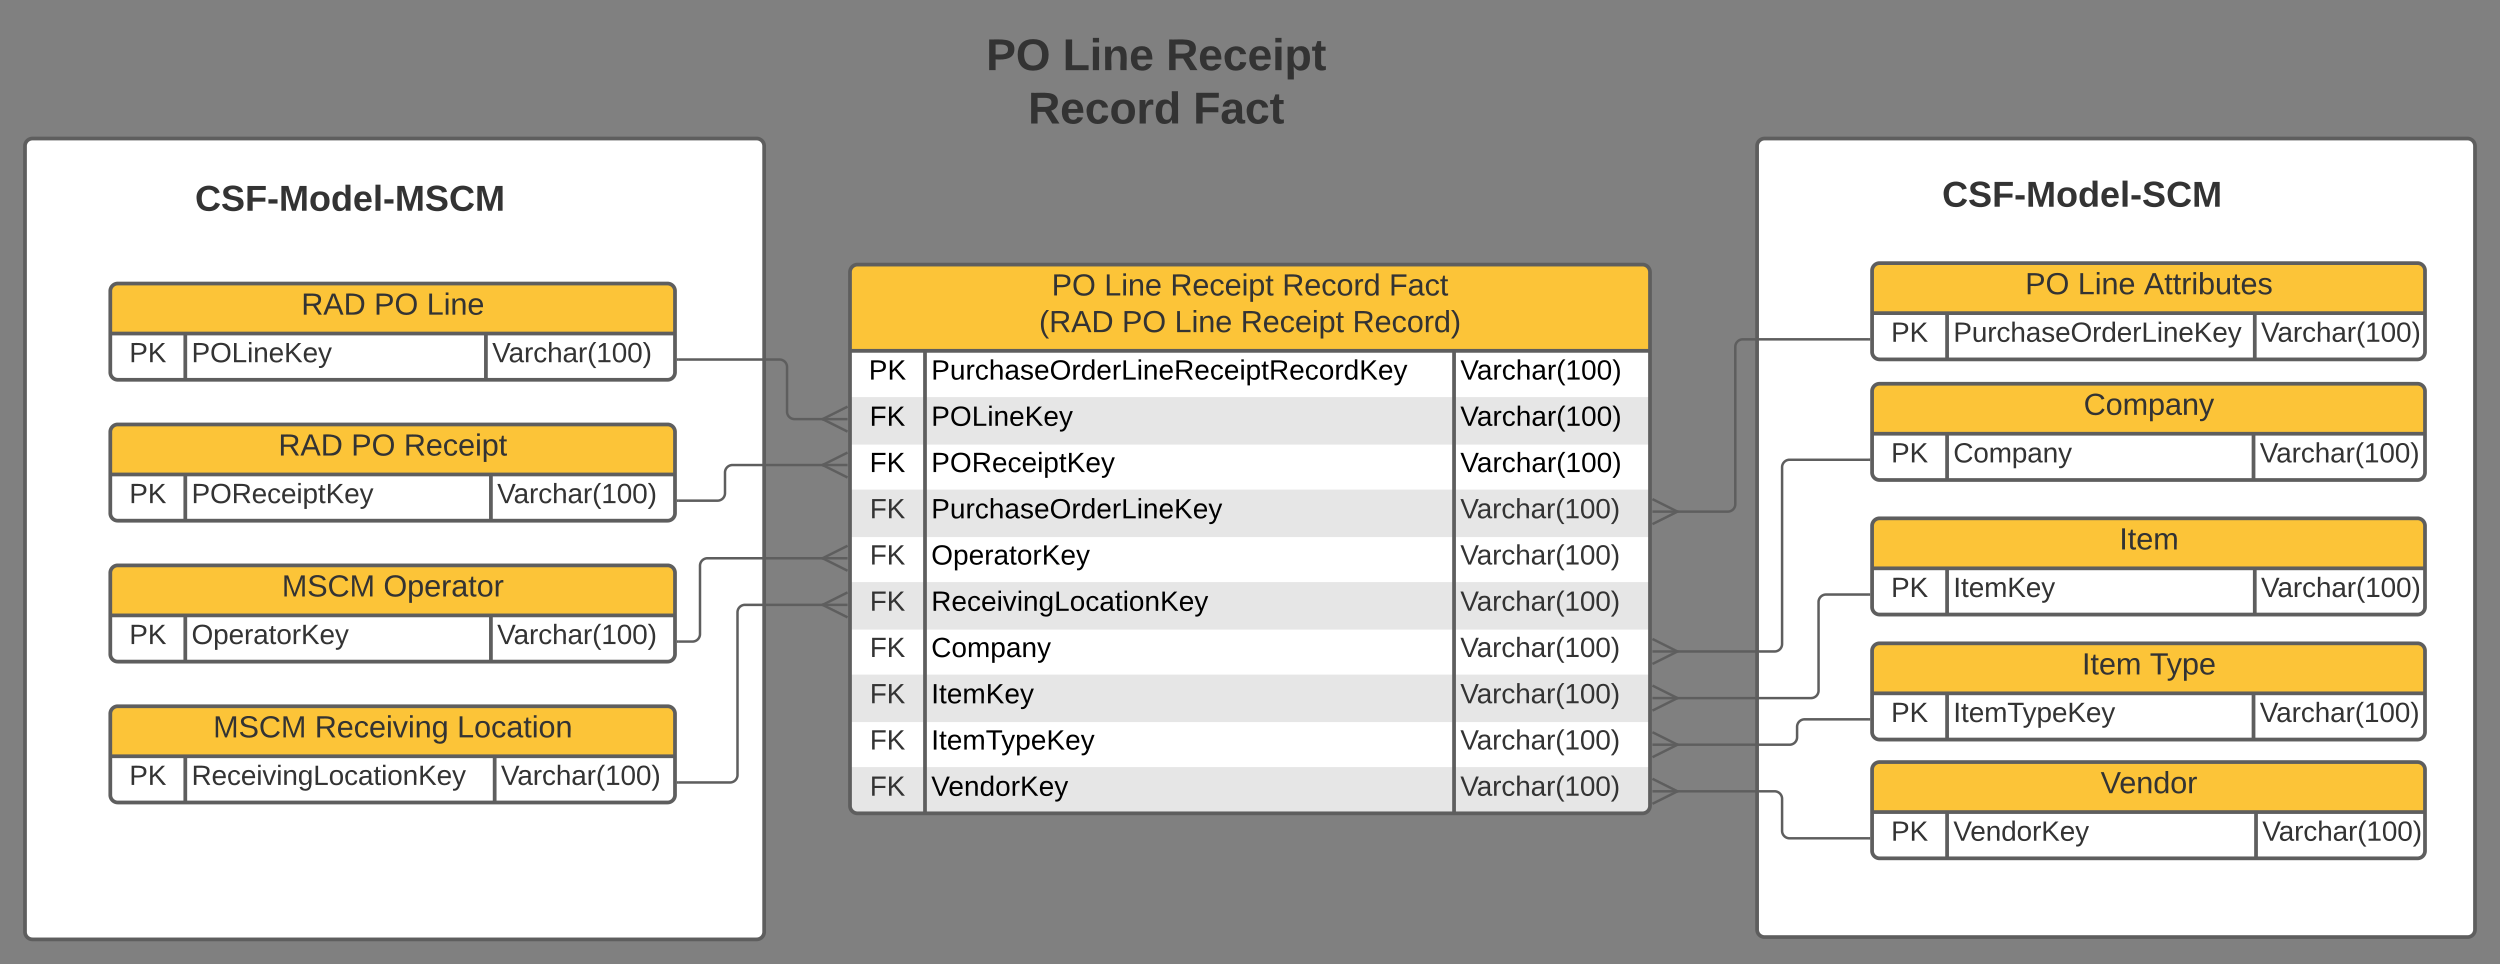 <?xml version="1.0" encoding="UTF-8"?>
<svg xmlns="http://www.w3.org/2000/svg" xmlns:xlink="http://www.w3.org/1999/xlink" xmlns:lucid="lucid" width="2000" height="771.5">
	<rect width="100%" height="100%" fill="#808080" stroke="none"/>
	<g transform="translate(-200 -148.5)" lucid:page-tab-id="-CG7owIzvUy6">
		<path d="M220 265.33a6 6 0 0 1 6-6h579.33a6 6 0 0 1 6 6V894a6 6 0 0 1-6 6H226a6 6 0 0 1-6-6z" stroke="#5e5e5e" stroke-width="3" fill="#fff"/>
		<path d="M880 366.17a6 6 0 0 1 6-6h628a6 6 0 0 1 6 6v427a6 6 0 0 1-6 6H886a6 6 0 0 1-6-6z" fill="#fff"/>
		<path d="M880 466.17v38h640v-38M880 540.17v38h640v-38M880 614.17v38h640v-38M880 688.17v38h640v-38M880 762.17v31a6 6 0 0 0 6 6h628a6 6 0 0 0 6-6v-31" fill="#e6e6e6"/>
		<path d="M880 429.17v-63a6 6 0 0 1 6-6h628a6 6 0 0 1 6 6v63" fill="#fcc438"/>
		<path d="M880 366.17a6 6 0 0 1 6-6h628a6 6 0 0 1 6 6v427a6 6 0 0 1-6 6H886a6 6 0 0 1-6-6zM880 429.17h640M940 429.17v370M1363.24 429.17v370" stroke="#5e5e5e" stroke-width="3" fill="none"/>
		<use xlink:href="#a" transform="matrix(1,0,0,1,890,360.167) translate(151.315 24.722)">
		</use>
		<use xlink:href="#b" transform="matrix(1,0,0,1,890,360.167) translate(193.414 24.722)">
		</use>
		<use xlink:href="#c" transform="matrix(1,0,0,1,890,360.167) translate(246.309 24.722)">
		</use>
		<use xlink:href="#d" transform="matrix(1,0,0,1,890,360.167) translate(335.802 24.722)">
		</use>
		<use xlink:href="#e" transform="matrix(1,0,0,1,890,360.167) translate(421.222 24.722)">
		</use>
		<use xlink:href="#f" transform="matrix(1,0,0,1,890,360.167) translate(141.231 54.056)">
		</use>
		<use xlink:href="#g" transform="matrix(1,0,0,1,890,360.167) translate(207.571 54.056)">
		</use>
		<use xlink:href="#b" transform="matrix(1,0,0,1,890,360.167) translate(249.67 54.056)">
		</use>
		<use xlink:href="#c" transform="matrix(1,0,0,1,890,360.167) translate(302.565 54.056)">
		</use>
		<use xlink:href="#h" transform="matrix(1,0,0,1,890,360.167) translate(392.059 54.056)">
		</use>
		<use xlink:href="#i" transform="matrix(1,0,0,1,885,431.667) translate(10.037 20.489)">
		</use>
		<use xlink:href="#j" transform="matrix(1,0,0,1,945,431.667) translate(0 20.489)">
		</use>
		<use xlink:href="#k" transform="matrix(1,0,0,1,1368.244,431.667) translate(0 20.489)">
		</use>
		<use xlink:href="#l" transform="matrix(1,0,0,1,885,468.667) translate(10.692 20.489)">
		</use>
		<use xlink:href="#m" transform="matrix(1,0,0,1,945,468.667) translate(0 20.489)">
		</use>
		<use xlink:href="#k" transform="matrix(1,0,0,1,1368.244,468.667) translate(0 20.489)">
		</use>
		<use xlink:href="#l" transform="matrix(1,0,0,1,885,505.667) translate(10.692 20.489)">
		</use>
		<use xlink:href="#n" transform="matrix(1,0,0,1,945,505.667) translate(0 20.489)">
		</use>
		<use xlink:href="#k" transform="matrix(1,0,0,1,1368.244,505.667) translate(0 20.489)">
		</use>
		<use xlink:href="#o" transform="matrix(1,0,0,1,885,542.667) translate(10.833 20.444)">
		</use>
		<use xlink:href="#p" transform="matrix(1,0,0,1,945,542.667) translate(0 20.489)">
		</use>
		<use xlink:href="#q" transform="matrix(1,0,0,1,1368.244,542.667) translate(0 20.444)">
		</use>
		<use xlink:href="#o" transform="matrix(1,0,0,1,885,579.667) translate(10.833 20.444)">
		</use>
		<use xlink:href="#r" transform="matrix(1,0,0,1,945,579.667) translate(0 20.489)">
		</use>
		<use xlink:href="#q" transform="matrix(1,0,0,1,1368.244,579.667) translate(0 20.444)">
		</use>
		<use xlink:href="#o" transform="matrix(1,0,0,1,885,616.667) translate(10.833 20.444)">
		</use>
		<use xlink:href="#s" transform="matrix(1,0,0,1,945,616.667) translate(0 20.489)">
		</use>
		<use xlink:href="#q" transform="matrix(1,0,0,1,1368.244,616.667) translate(0 20.444)">
		</use>
		<use xlink:href="#o" transform="matrix(1,0,0,1,885,653.667) translate(10.833 20.444)">
		</use>
		<use xlink:href="#t" transform="matrix(1,0,0,1,945,653.667) translate(0 20.489)">
		</use>
		<use xlink:href="#q" transform="matrix(1,0,0,1,1368.244,653.667) translate(0 20.444)">
		</use>
		<use xlink:href="#o" transform="matrix(1,0,0,1,885,690.667) translate(10.833 20.444)">
		</use>
		<use xlink:href="#u" transform="matrix(1,0,0,1,945,690.667) translate(0 20.489)">
		</use>
		<use xlink:href="#q" transform="matrix(1,0,0,1,1368.244,690.667) translate(0 20.444)">
		</use>
		<use xlink:href="#o" transform="matrix(1,0,0,1,885,727.667) translate(10.833 20.444)">
		</use>
		<use xlink:href="#v" transform="matrix(1,0,0,1,945,727.667) translate(0 20.489)">
		</use>
		<use xlink:href="#q" transform="matrix(1,0,0,1,1368.244,727.667) translate(0 20.444)">
		</use>
		<use xlink:href="#o" transform="matrix(1,0,0,1,885,764.667) translate(10.833 20.444)">
		</use>
		<use xlink:href="#w" transform="matrix(1,0,0,1,945,764.667) translate(0 20.489)">
		</use>
		<use xlink:href="#q" transform="matrix(1,0,0,1,1368.244,764.667) translate(0 20.444)">
		</use>
		<path d="M360 287.33a6 6 0 0 1 6-6h228a6 6 0 0 1 6 6v48a6 6 0 0 1-6 6H366a6 6 0 0 1-6-6z" stroke="#000" stroke-opacity="0" stroke-width="3" fill="#fff" fill-opacity="0"/>
		<use xlink:href="#x" transform="matrix(1,0,0,1,365,286.333) translate(-8.981 30.778)">
		</use>
		<path d="M920 174.5a6 6 0 0 1 6-6h398a6 6 0 0 1 6 6v83.33a6 6 0 0 1-6 6H926a6 6 0 0 1-6-6z" stroke="#000" stroke-opacity="0" stroke-width="3" fill="#fff" fill-opacity="0"/>
		<use xlink:href="#y" transform="matrix(1,0,0,1,925,173.5) translate(63.951 31.132)">
		</use>
		<use xlink:href="#z" transform="matrix(1,0,0,1,925,173.5) translate(125.185 31.132)">
		</use>
		<use xlink:href="#A" transform="matrix(1,0,0,1,925,173.5) translate(207.951 31.132)">
		</use>
		<use xlink:href="#B" transform="matrix(1,0,0,1,925,173.5) translate(97.531 73.799)">
		</use>
		<use xlink:href="#C" transform="matrix(1,0,0,1,925,173.5) translate(229.58 73.799)">
		</use>
		<path d="M1605.67 265.33a6 6 0 0 1 6-6H2174a6 6 0 0 1 6 6v626.84a6 6 0 0 1-6 6h-562.33a6 6 0 0 1-6-6z" stroke="#5e5e5e" stroke-width="3" fill="#fff"/>
		<path d="M1745.67 285.5a6 6 0 0 1 6-6h228a6 6 0 0 1 6 6v48a6 6 0 0 1-6 6h-228a6 6 0 0 1-6-6z" stroke="#000" stroke-opacity="0" stroke-width="3" fill="#fff" fill-opacity="0"/>
		<use xlink:href="#D" transform="matrix(1,0,0,1,1750.667,284.5) translate(3.015 29.361)">
		</use>
		<path d="M1697.67 461.5a6 6 0 0 1 6-6H2134a6 6 0 0 1 6 6v65a6 6 0 0 1-6 6h-430.33a6 6 0 0 1-6-6z" fill="#fff"/>
		<path d="M1697.67 495.5v-34a6 6 0 0 1 6-6H2134a6 6 0 0 1 6 6v34" fill="#fcc438"/>
		<path d="M1697.67 461.5a6 6 0 0 1 6-6H2134a6 6 0 0 1 6 6v65a6 6 0 0 1-6 6h-430.33a6 6 0 0 1-6-6zM1697.67 495.5H2140M1757.67 495.5v37M2002.82 495.5v37" stroke="#5e5e5e" stroke-width="3" fill="none"/>
		<use xlink:href="#E" transform="matrix(1,0,0,1,1707.667,455.5) translate(159.284 24.889)">
		</use>
		<use xlink:href="#F" transform="matrix(1,0,0,1,1702.667,498) translate(10.185 20.444)">
		</use>
		<use xlink:href="#G" transform="matrix(1,0,0,1,1762.667,498) translate(0 20.444)">
		</use>
		<use xlink:href="#q" transform="matrix(1,0,0,1,2007.817,498) translate(0 20.444)">
		</use>
		<path d="M1695.17 516.3h-63.5a6 6 0 0 0-6 6v141.38a6 6 0 0 1-6 6h-79.35" stroke="#5e5e5e" stroke-width="2" fill="none"/>
		<path d="M1696.17 517.3h-1.03v-2h1.03z" stroke="#5e5e5e" stroke-width=".05" fill="#5e5e5e"/>
		<path d="M1521.95 659.68l20 10-20 10" stroke="#5e5e5e" stroke-width="2" fill="#fff" fill-opacity="0"/>
		<path d="M1521.95 669.68h20" stroke="#5e5e5e" stroke-width="2" fill="#fff"/>
		<path d="M288.24 381.33a6 6 0 0 1 6-6H734a6 6 0 0 1 6 6v65a6 6 0 0 1-6 6H294.24a6 6 0 0 1-6-6z" fill="#fff"/>
		<path d="M288.24 415.33v-34a6 6 0 0 1 6-6H734a6 6 0 0 1 6 6v34" fill="#fcc438"/>
		<path d="M288.24 381.33a6 6 0 0 1 6-6H734a6 6 0 0 1 6 6v65a6 6 0 0 1-6 6H294.24a6 6 0 0 1-6-6zM288.24 415.33H740M348.24 415.33v37M588.73 415.33v37" stroke="#5e5e5e" stroke-width="3" fill="none"/>
		<use xlink:href="#H" transform="matrix(1,0,0,1,298.244,375.333) translate(142.769 24.889)">
		</use>
		<use xlink:href="#g" transform="matrix(1,0,0,1,298.244,375.333) translate(201.028 24.889)">
		</use>
		<use xlink:href="#I" transform="matrix(1,0,0,1,298.244,375.333) translate(243.127 24.889)">
		</use>
		<use xlink:href="#F" transform="matrix(1,0,0,1,293.244,417.833) translate(10.185 20.444)">
		</use>
		<use xlink:href="#J" transform="matrix(1,0,0,1,353.244,417.833) translate(0 20.444)">
		</use>
		<use xlink:href="#q" transform="matrix(1,0,0,1,593.73,417.833) translate(0 20.444)">
		</use>
		<path d="M742.5 436.13h81.13a6 6 0 0 1 6 6v35.66a6 6 0 0 0 6 6h24.05" stroke="#5e5e5e" stroke-width="2" fill="none"/>
		<path d="M742.53 437.13h-1.03v-2h1.03z" stroke="#5e5e5e" stroke-width=".05" fill="#5e5e5e"/>
		<path d="M878.05 493.8l-20-10 20-10" stroke="#5e5e5e" stroke-width="2" fill="#fff" fill-opacity="0"/>
		<path d="M878.05 483.8h-20" stroke="#5e5e5e" stroke-width="2" fill="#fff"/>
		<path d="M1697.67 669.16a6 6 0 0 1 6-6H2134a6 6 0 0 1 6 6v65a6 6 0 0 1-6 6h-430.33a6 6 0 0 1-6-6z" fill="#fff"/>
		<path d="M1697.67 703.16v-34a6 6 0 0 1 6-6H2134a6 6 0 0 1 6 6v34" fill="#fcc438"/>
		<path d="M1697.67 669.16a6 6 0 0 1 6-6H2134a6 6 0 0 1 6 6v65a6 6 0 0 1-6 6h-430.33a6 6 0 0 1-6-6zM1697.67 703.16H2140M1757.67 703.16v37M2002.82 703.16v37" stroke="#5e5e5e" stroke-width="3" fill="none"/>
		<use xlink:href="#K" transform="matrix(1,0,0,1,1707.667,663.164) translate(157.926 24.889)">
		</use>
		<use xlink:href="#L" transform="matrix(1,0,0,1,1707.667,663.164) translate(212.179 24.889)">
		</use>
		<use xlink:href="#F" transform="matrix(1,0,0,1,1702.667,705.664) translate(10.185 20.444)">
		</use>
		<use xlink:href="#M" transform="matrix(1,0,0,1,1762.667,705.664) translate(0 20.444)">
		</use>
		<use xlink:href="#q" transform="matrix(1,0,0,1,2007.817,705.664) translate(0 20.444)">
		</use>
		<path d="M1695.17 723.97h-51.5a6 6 0 0 0-6 6v8.3a6 6 0 0 1-6 6h-91.35" stroke="#5e5e5e" stroke-width="2" fill="none"/>
		<path d="M1696.17 724.97h-1.03v-2h1.03z" stroke="#5e5e5e" stroke-width=".05" fill="#5e5e5e"/>
		<path d="M1521.95 734.26l20 10-20 10" stroke="#5e5e5e" stroke-width="2" fill="#fff" fill-opacity="0"/>
		<path d="M1521.95 744.26h20" stroke="#5e5e5e" stroke-width="2" fill="#fff"/>
		<path d="M1697.67 365a6 6 0 0 1 6-6H2134a6 6 0 0 1 6 6v65a6 6 0 0 1-6 6h-430.33a6 6 0 0 1-6-6z" fill="#fff"/>
		<path d="M1697.67 399v-34a6 6 0 0 1 6-6H2134a6 6 0 0 1 6 6v34" fill="#fcc438"/>
		<path d="M1697.67 365a6 6 0 0 1 6-6H2134a6 6 0 0 1 6 6v65a6 6 0 0 1-6 6h-430.33a6 6 0 0 1-6-6zM1697.67 399H2140M1757.67 399v37M2003.82 399v37" stroke="#5e5e5e" stroke-width="3" fill="none"/>
		<use xlink:href="#a" transform="matrix(1,0,0,1,1707.667,359) translate(112.466 24.889)">
		</use>
		<use xlink:href="#b" transform="matrix(1,0,0,1,1707.667,359) translate(154.565 24.889)">
		</use>
		<use xlink:href="#N" transform="matrix(1,0,0,1,1707.667,359) translate(207.46 24.889)">
		</use>
		<use xlink:href="#F" transform="matrix(1,0,0,1,1702.667,401.5) translate(10.185 20.444)">
		</use>
		<use xlink:href="#O" transform="matrix(1,0,0,1,1762.667,401.5) translate(0 20.444)">
		</use>
		<use xlink:href="#q" transform="matrix(1,0,0,1,2008.817,401.5) translate(0 20.444)">
		</use>
		<path d="M1695.17 419.97h-100.94a6 6 0 0 0-6 6V551.8a6 6 0 0 1-6 6h-41.9" stroke="#5e5e5e" stroke-width="2" fill="none"/>
		<path d="M1696.17 420.97h-1.03v-2h1.03z" stroke="#5e5e5e" stroke-width=".05" fill="#5e5e5e"/>
		<path d="M1521.95 547.8l20 10-20 10" stroke="#5e5e5e" stroke-width="2" fill="#fff" fill-opacity="0"/>
		<path d="M1521.95 557.8h20" stroke="#5e5e5e" stroke-width="2" fill="#fff"/>
		<path d="M288.24 494.06a6 6 0 0 1 6-6H734a6 6 0 0 1 6 6v65a6 6 0 0 1-6 6H294.24a6 6 0 0 1-6-6z" fill="#fff"/>
		<path d="M288.24 528.06v-34a6 6 0 0 1 6-6H734a6 6 0 0 1 6 6v34" fill="#fcc438"/>
		<path d="M288.24 494.06a6 6 0 0 1 6-6H734a6 6 0 0 1 6 6v65a6 6 0 0 1-6 6H294.24a6 6 0 0 1-6-6zM288.24 528.06H740M348.24 528.06v37M592.73 528.06v37" stroke="#5e5e5e" stroke-width="3" fill="none"/>
		<use xlink:href="#H" transform="matrix(1,0,0,1,298.244,488.06) translate(124.469 24.889)">
		</use>
		<use xlink:href="#g" transform="matrix(1,0,0,1,298.244,488.06) translate(182.728 24.889)">
		</use>
		<use xlink:href="#P" transform="matrix(1,0,0,1,298.244,488.06) translate(224.827 24.889)">
		</use>
		<use xlink:href="#F" transform="matrix(1,0,0,1,293.244,530.56) translate(10.185 20.444)">
		</use>
		<use xlink:href="#Q" transform="matrix(1,0,0,1,353.244,530.56) translate(0 20.444)">
		</use>
		<use xlink:href="#q" transform="matrix(1,0,0,1,597.73,530.56) translate(0 20.444)">
		</use>
		<path d="M288.24 719.5a6 6 0 0 1 6-6H734a6 6 0 0 1 6 6v65a6 6 0 0 1-6 6H294.24a6 6 0 0 1-6-6z" fill="#fff"/>
		<path d="M288.24 753.5v-34a6 6 0 0 1 6-6H734a6 6 0 0 1 6 6v34" fill="#fcc438"/>
		<path d="M288.24 719.5a6 6 0 0 1 6-6H734a6 6 0 0 1 6 6v65a6 6 0 0 1-6 6H294.24a6 6 0 0 1-6-6zM288.24 753.5H740M348.24 753.5v37M595.73 753.5v37" stroke="#5e5e5e" stroke-width="3" fill="none"/>
		<use xlink:href="#R" transform="matrix(1,0,0,1,298.244,713.513) translate(72.287 24.889)">
		</use>
		<use xlink:href="#S" transform="matrix(1,0,0,1,298.244,713.513) translate(153.565 24.889)">
		</use>
		<use xlink:href="#T" transform="matrix(1,0,0,1,298.244,713.513) translate(267.435 24.889)">
		</use>
		<use xlink:href="#F" transform="matrix(1,0,0,1,293.244,756.013) translate(10.185 20.444)">
		</use>
		<use xlink:href="#U" transform="matrix(1,0,0,1,353.244,756.013) translate(0 20.444)">
		</use>
		<use xlink:href="#q" transform="matrix(1,0,0,1,600.73,756.013) translate(0 20.444)">
		</use>
		<path d="M288.24 606.8a6 6 0 0 1 6-6H734a6 6 0 0 1 6 6v65a6 6 0 0 1-6 6H294.24a6 6 0 0 1-6-6z" fill="#fff"/>
		<path d="M288.24 640.8v-34a6 6 0 0 1 6-6H734a6 6 0 0 1 6 6v34" fill="#fcc438"/>
		<path d="M288.24 606.8a6 6 0 0 1 6-6H734a6 6 0 0 1 6 6v65a6 6 0 0 1-6 6H294.24a6 6 0 0 1-6-6zM288.24 640.8H740M348.24 640.8v37M592.73 640.8v37" stroke="#5e5e5e" stroke-width="3" fill="none"/>
		<use xlink:href="#R" transform="matrix(1,0,0,1,298.244,600.786) translate(127.219 24.889)">
		</use>
		<use xlink:href="#V" transform="matrix(1,0,0,1,298.244,600.786) translate(208.497 24.889)">
		</use>
		<use xlink:href="#F" transform="matrix(1,0,0,1,293.244,643.286) translate(10.185 20.444)">
		</use>
		<use xlink:href="#W" transform="matrix(1,0,0,1,353.244,643.286) translate(0 20.444)">
		</use>
		<use xlink:href="#q" transform="matrix(1,0,0,1,597.73,643.286) translate(0 20.444)">
		</use>
		<path d="M742.5 549.03H774a6 6 0 0 0 6-6v-16.5a6 6 0 0 1 6-6h73.68" stroke="#5e5e5e" stroke-width="2" fill="none"/>
		<path d="M742.53 550.03h-1.03v-2h1.03z" stroke="#5e5e5e" stroke-width=".05" fill="#5e5e5e"/>
		<path d="M878.05 530.52l-20-10 20-10" stroke="#5e5e5e" stroke-width="2" fill="#fff" fill-opacity="0"/>
		<path d="M878.05 520.52h-20" stroke="#5e5e5e" stroke-width="2" fill="#fff"/>
		<path d="M742.5 774.48H784a6 6 0 0 0 6-6v-130.1a6 6 0 0 1 6-6h63.68" stroke="#5e5e5e" stroke-width="2" fill="none"/>
		<path d="M742.53 775.48h-1.03v-2h1.03z" stroke="#5e5e5e" stroke-width=".05" fill="#5e5e5e"/>
		<path d="M878.05 642.4l-20-10 20-10" stroke="#5e5e5e" stroke-width="2" fill="#fff" fill-opacity="0"/>
		<path d="M878.05 632.4h-20" stroke="#5e5e5e" stroke-width="2" fill="#fff"/>
		<path d="M742.5 661.75H754a6 6 0 0 0 6-6V601.1a6 6 0 0 1 6-6h93.68" stroke="#5e5e5e" stroke-width="2" fill="none"/>
		<path d="M742.53 662.75h-1.03v-2h1.03z" stroke="#5e5e5e" stroke-width=".05" fill="#5e5e5e"/>
		<path d="M878.05 605.1l-20-10 20-10" stroke="#5e5e5e" stroke-width="2" fill="#fff" fill-opacity="0"/>
		<path d="M878.05 595.1h-20" stroke="#5e5e5e" stroke-width="2" fill="#fff"/>
		<path d="M1697.67 569.16a6 6 0 0 1 6-6H2134a6 6 0 0 1 6 6v65a6 6 0 0 1-6 6h-430.33a6 6 0 0 1-6-6z" fill="#fff"/>
		<path d="M1697.67 603.16v-34a6 6 0 0 1 6-6H2134a6 6 0 0 1 6 6v34" fill="#fcc438"/>
		<path d="M1697.67 569.16a6 6 0 0 1 6-6H2134a6 6 0 0 1 6 6v65a6 6 0 0 1-6 6h-430.33a6 6 0 0 1-6-6zM1697.67 603.16H2140M1757.67 603.16v37M2003.82 603.16v37" stroke="#5e5e5e" stroke-width="3" fill="none"/>
		<g>
			<use xlink:href="#X" transform="matrix(1,0,0,1,1707.667,563.164) translate(187.769 24.889)">
			</use>
		</g>
		<g>
			<use xlink:href="#F" transform="matrix(1,0,0,1,1702.667,605.664) translate(10.185 20.444)">
			</use>
		</g>
		<g>
			<use xlink:href="#Y" transform="matrix(1,0,0,1,1762.667,605.664) translate(0 20.444)">
			</use>
		</g>
		<g>
			<use xlink:href="#q" transform="matrix(1,0,0,1,2008.817,605.664) translate(0 20.444)">
			</use>
		</g>
		<path d="M1695.17 624.13h-34.33a6 6 0 0 0-6 6v70.84a6 6 0 0 1-6 6h-108.52" stroke="#5e5e5e" stroke-width="2" fill="none"/>
		<path d="M1696.17 625.13h-1.03v-2h1.03z" stroke="#5e5e5e" stroke-width=".05" fill="#5e5e5e"/>
		<path d="M1521.95 696.97l20 10-20 10" stroke="#5e5e5e" stroke-width="2" fill="#fff" fill-opacity="0"/>
		<path d="M1521.95 706.97h20" stroke="#5e5e5e" stroke-width="2" fill="#fff"/>
		<path d="M1697.67 764.17a6 6 0 0 1 6-6H2134a6 6 0 0 1 6 6v65a6 6 0 0 1-6 6h-430.33a6 6 0 0 1-6-6z" fill="#fff"/>
		<path d="M1697.67 798.17v-34a6 6 0 0 1 6-6H2134a6 6 0 0 1 6 6v34" fill="#fcc438"/>
		<path d="M1697.67 764.17a6 6 0 0 1 6-6H2134a6 6 0 0 1 6 6v65a6 6 0 0 1-6 6h-430.33a6 6 0 0 1-6-6zM1697.67 798.17H2140M1757.67 798.17v37M2004.82 798.17v37" stroke="#5e5e5e" stroke-width="3" fill="none"/>
		<g>
			<use xlink:href="#Z" transform="matrix(1,0,0,1,1707.667,758.167) translate(172.83 24.889)">
			</use>
		</g>
		<g>
			<use xlink:href="#F" transform="matrix(1,0,0,1,1702.667,800.667) translate(10.185 20.444)">
			</use>
		</g>
		<g>
			<use xlink:href="#aa" transform="matrix(1,0,0,1,1762.667,800.667) translate(0 20.444)">
			</use>
		</g>
		<g>
			<use xlink:href="#q" transform="matrix(1,0,0,1,2009.816,800.667) translate(0 20.444)">
			</use>
		</g>
		<path d="M1695.17 819.14h-63.5a6 6 0 0 1-6-6v-25.6a6 6 0 0 0-6-6h-79.35" stroke="#5e5e5e" stroke-width="2" fill="none"/>
		<path d="M1696.17 820.14h-1.03v-2h1.03z" stroke="#5e5e5e" stroke-width=".05" fill="#5e5e5e"/>
		<path d="M1521.95 771.55l20 10-20 10" stroke="#5e5e5e" stroke-width="2" fill="#fff" fill-opacity="0"/>
		<path d="M1521.95 781.55h20" stroke="#5e5e5e" stroke-width="2" fill="#fff"/>
		<defs>
			<path fill="#333" d="M30-248c87 1 191-15 191 75 0 78-77 80-158 76V0H30v-248zm33 125c57 0 124 11 124-50 0-59-68-47-124-48v98" id="ab"/>
			<path fill="#333" d="M140-251c81 0 123 46 123 126C263-46 219 4 140 4 59 4 17-45 17-125s42-126 123-126zm0 227c63 0 89-41 89-101s-29-99-89-99c-61 0-89 39-89 99S79-25 140-24" id="ac"/>
			<g id="a">
				<use transform="matrix(0.068,0,0,0.068,0,0)" xlink:href="#ab">
				</use>
				<use transform="matrix(0.068,0,0,0.068,16.296,0)" xlink:href="#ac">
				</use>
			</g>
			<path fill="#333" d="M30 0v-248h33v221h125V0H30" id="ad"/>
			<path fill="#333" d="M24-231v-30h32v30H24zM24 0v-190h32V0H24" id="ae"/>
			<path fill="#333" d="M117-194c89-4 53 116 60 194h-32v-121c0-31-8-49-39-48C34-167 62-67 57 0H25l-1-190h30c1 10-1 24 2 32 11-22 29-35 61-36" id="af"/>
			<path fill="#333" d="M100-194c63 0 86 42 84 106H49c0 40 14 67 53 68 26 1 43-12 49-29l28 8c-11 28-37 45-77 45C44 4 14-33 15-96c1-61 26-98 85-98zm52 81c6-60-76-77-97-28-3 7-6 17-6 28h103" id="ag"/>
			<g id="b">
				<use transform="matrix(0.068,0,0,0.068,0,0)" xlink:href="#ad">
				</use>
				<use transform="matrix(0.068,0,0,0.068,13.58,0)" xlink:href="#ae">
				</use>
				<use transform="matrix(0.068,0,0,0.068,18.944,0)" xlink:href="#af">
				</use>
				<use transform="matrix(0.068,0,0,0.068,32.525,0)" xlink:href="#ag">
				</use>
			</g>
			<path fill="#333" d="M233-177c-1 41-23 64-60 70L243 0h-38l-65-103H63V0H30v-248c88 3 205-21 203 71zM63-129c60-2 137 13 137-47 0-61-80-42-137-45v92" id="ah"/>
			<path fill="#333" d="M96-169c-40 0-48 33-48 73s9 75 48 75c24 0 41-14 43-38l32 2c-6 37-31 61-74 61-59 0-76-41-82-99-10-93 101-131 147-64 4 7 5 14 7 22l-32 3c-4-21-16-35-41-35" id="ai"/>
			<path fill="#333" d="M115-194c55 1 70 41 70 98S169 2 115 4C84 4 66-9 55-30l1 105H24l-1-265h31l2 30c10-21 28-34 59-34zm-8 174c40 0 45-34 45-75s-6-73-45-74c-42 0-51 32-51 76 0 43 10 73 51 73" id="aj"/>
			<path fill="#333" d="M59-47c-2 24 18 29 38 22v24C64 9 27 4 27-40v-127H5v-23h24l9-43h21v43h35v23H59v120" id="ak"/>
			<g id="c">
				<use transform="matrix(0.068,0,0,0.068,0,0)" xlink:href="#ah">
				</use>
				<use transform="matrix(0.068,0,0,0.068,17.586,0)" xlink:href="#ag">
				</use>
				<use transform="matrix(0.068,0,0,0.068,31.167,0)" xlink:href="#ai">
				</use>
				<use transform="matrix(0.068,0,0,0.068,43.389,0)" xlink:href="#ag">
				</use>
				<use transform="matrix(0.068,0,0,0.068,56.969,0)" xlink:href="#ae">
				</use>
				<use transform="matrix(0.068,0,0,0.068,62.333,0)" xlink:href="#aj">
				</use>
				<use transform="matrix(0.068,0,0,0.068,75.914,0)" xlink:href="#ak">
				</use>
			</g>
			<path fill="#333" d="M100-194c62-1 85 37 85 99 1 63-27 99-86 99S16-35 15-95c0-66 28-99 85-99zM99-20c44 1 53-31 53-75 0-43-8-75-51-75s-53 32-53 75 10 74 51 75" id="al"/>
			<path fill="#333" d="M114-163C36-179 61-72 57 0H25l-1-190h30c1 12-1 29 2 39 6-27 23-49 58-41v29" id="am"/>
			<path fill="#333" d="M85-194c31 0 48 13 60 33l-1-100h32l1 261h-30c-2-10 0-23-3-31C134-8 116 4 85 4 32 4 16-35 15-94c0-66 23-100 70-100zm9 24c-40 0-46 34-46 75 0 40 6 74 45 74 42 0 51-32 51-76 0-42-9-74-50-73" id="an"/>
			<g id="d">
				<use transform="matrix(0.068,0,0,0.068,0,0)" xlink:href="#ah">
				</use>
				<use transform="matrix(0.068,0,0,0.068,17.586,0)" xlink:href="#ag">
				</use>
				<use transform="matrix(0.068,0,0,0.068,31.167,0)" xlink:href="#ai">
				</use>
				<use transform="matrix(0.068,0,0,0.068,43.389,0)" xlink:href="#al">
				</use>
				<use transform="matrix(0.068,0,0,0.068,56.969,0)" xlink:href="#am">
				</use>
				<use transform="matrix(0.068,0,0,0.068,65.049,0)" xlink:href="#an">
				</use>
			</g>
			<path fill="#333" d="M63-220v92h138v28H63V0H30v-248h175v28H63" id="ao"/>
			<path fill="#333" d="M141-36C126-15 110 5 73 4 37 3 15-17 15-53c-1-64 63-63 125-63 3-35-9-54-41-54-24 1-41 7-42 31l-33-3c5-37 33-52 76-52 45 0 72 20 72 64v82c-1 20 7 32 28 27v20c-31 9-61-2-59-35zM48-53c0 20 12 33 32 33 41-3 63-29 60-74-43 2-92-5-92 41" id="ap"/>
			<g id="e">
				<use transform="matrix(0.068,0,0,0.068,0,0)" xlink:href="#ao">
				</use>
				<use transform="matrix(0.068,0,0,0.068,14.87,0)" xlink:href="#ap">
				</use>
				<use transform="matrix(0.068,0,0,0.068,28.451,0)" xlink:href="#ai">
				</use>
				<use transform="matrix(0.068,0,0,0.068,40.673,0)" xlink:href="#ak">
				</use>
			</g>
			<path fill="#333" d="M87 75C49 33 22-17 22-94c0-76 28-126 65-167h31c-38 41-64 92-64 168S80 34 118 75H87" id="aq"/>
			<path fill="#333" d="M205 0l-28-72H64L36 0H1l101-248h38L239 0h-34zm-38-99l-47-123c-12 45-31 82-46 123h93" id="ar"/>
			<path fill="#333" d="M30-248c118-7 216 8 213 122C240-48 200 0 122 0H30v-248zM63-27c89 8 146-16 146-99s-60-101-146-95v194" id="as"/>
			<g id="f">
				<use transform="matrix(0.068,0,0,0.068,0,0)" xlink:href="#aq">
				</use>
				<use transform="matrix(0.068,0,0,0.068,8.08,0)" xlink:href="#ah">
				</use>
				<use transform="matrix(0.068,0,0,0.068,25.667,0)" xlink:href="#ar">
				</use>
				<use transform="matrix(0.068,0,0,0.068,41.963,0)" xlink:href="#as">
				</use>
			</g>
			<g id="g">
				<use transform="matrix(0.068,0,0,0.068,0,0)" xlink:href="#ab">
				</use>
				<use transform="matrix(0.068,0,0,0.068,16.296,0)" xlink:href="#ac">
				</use>
			</g>
			<path fill="#333" d="M33-261c38 41 65 92 65 168S71 34 33 75H2C39 34 66-17 66-93S39-220 2-261h31" id="at"/>
			<g id="h">
				<use transform="matrix(0.068,0,0,0.068,0,0)" xlink:href="#ah">
				</use>
				<use transform="matrix(0.068,0,0,0.068,17.586,0)" xlink:href="#ag">
				</use>
				<use transform="matrix(0.068,0,0,0.068,31.167,0)" xlink:href="#ai">
				</use>
				<use transform="matrix(0.068,0,0,0.068,43.389,0)" xlink:href="#al">
				</use>
				<use transform="matrix(0.068,0,0,0.068,56.969,0)" xlink:href="#am">
				</use>
				<use transform="matrix(0.068,0,0,0.068,65.049,0)" xlink:href="#an">
				</use>
				<use transform="matrix(0.068,0,0,0.068,78.63,0)" xlink:href="#at">
				</use>
			</g>
			<path d="M30-248c87 1 191-15 191 75 0 78-77 80-158 76V0H30v-248zm33 125c57 0 124 11 124-50 0-59-68-47-124-48v98" id="au"/>
			<path d="M194 0L95-120 63-95V0H30v-248h33v124l119-124h40L117-140 236 0h-42" id="av"/>
			<g id="i">
				<use transform="matrix(0.062,0,0,0.062,0,0)" xlink:href="#au">
				</use>
				<use transform="matrix(0.062,0,0,0.062,14.963,0)" xlink:href="#av">
				</use>
			</g>
			<path d="M84 4C-5 8 30-112 23-190h32v120c0 31 7 50 39 49 72-2 45-101 50-169h31l1 190h-30c-1-10 1-25-2-33-11 22-28 36-60 37" id="aw"/>
			<path d="M114-163C36-179 61-72 57 0H25l-1-190h30c1 12-1 29 2 39 6-27 23-49 58-41v29" id="ax"/>
			<path d="M96-169c-40 0-48 33-48 73s9 75 48 75c24 0 41-14 43-38l32 2c-6 37-31 61-74 61-59 0-76-41-82-99-10-93 101-131 147-64 4 7 5 14 7 22l-32 3c-4-21-16-35-41-35" id="ay"/>
			<path d="M106-169C34-169 62-67 57 0H25v-261h32l-1 103c12-21 28-36 61-36 89 0 53 116 60 194h-32v-121c2-32-8-49-39-48" id="az"/>
			<path d="M141-36C126-15 110 5 73 4 37 3 15-17 15-53c-1-64 63-63 125-63 3-35-9-54-41-54-24 1-41 7-42 31l-33-3c5-37 33-52 76-52 45 0 72 20 72 64v82c-1 20 7 32 28 27v20c-31 9-61-2-59-35zM48-53c0 20 12 33 32 33 41-3 63-29 60-74-43 2-92-5-92 41" id="aA"/>
			<path d="M135-143c-3-34-86-38-87 0 15 53 115 12 119 90S17 21 10-45l28-5c4 36 97 45 98 0-10-56-113-15-118-90-4-57 82-63 122-42 12 7 21 19 24 35" id="aB"/>
			<path d="M100-194c63 0 86 42 84 106H49c0 40 14 67 53 68 26 1 43-12 49-29l28 8c-11 28-37 45-77 45C44 4 14-33 15-96c1-61 26-98 85-98zm52 81c6-60-76-77-97-28-3 7-6 17-6 28h103" id="aC"/>
			<path d="M140-251c81 0 123 46 123 126C263-46 219 4 140 4 59 4 17-45 17-125s42-126 123-126zm0 227c63 0 89-41 89-101s-29-99-89-99c-61 0-89 39-89 99S79-25 140-24" id="aD"/>
			<path d="M85-194c31 0 48 13 60 33l-1-100h32l1 261h-30c-2-10 0-23-3-31C134-8 116 4 85 4 32 4 16-35 15-94c0-66 23-100 70-100zm9 24c-40 0-46 34-46 75 0 40 6 74 45 74 42 0 51-32 51-76 0-42-9-74-50-73" id="aE"/>
			<path d="M30 0v-248h33v221h125V0H30" id="aF"/>
			<path d="M24-231v-30h32v30H24zM24 0v-190h32V0H24" id="aG"/>
			<path d="M117-194c89-4 53 116 60 194h-32v-121c0-31-8-49-39-48C34-167 62-67 57 0H25l-1-190h30c1 10-1 24 2 32 11-22 29-35 61-36" id="aH"/>
			<path d="M233-177c-1 41-23 64-60 70L243 0h-38l-65-103H63V0H30v-248c88 3 205-21 203 71zM63-129c60-2 137 13 137-47 0-61-80-42-137-45v92" id="aI"/>
			<path d="M115-194c55 1 70 41 70 98S169 2 115 4C84 4 66-9 55-30l1 105H24l-1-265h31l2 30c10-21 28-34 59-34zm-8 174c40 0 45-34 45-75s-6-73-45-74c-42 0-51 32-51 76 0 43 10 73 51 73" id="aJ"/>
			<path d="M59-47c-2 24 18 29 38 22v24C64 9 27 4 27-40v-127H5v-23h24l9-43h21v43h35v23H59v120" id="aK"/>
			<path d="M100-194c62-1 85 37 85 99 1 63-27 99-86 99S16-35 15-95c0-66 28-99 85-99zM99-20c44 1 53-31 53-75 0-43-8-75-51-75s-53 32-53 75 10 74 51 75" id="aL"/>
			<path d="M179-190L93 31C79 59 56 82 12 73V49c39 6 53-20 64-50L1-190h34L92-34l54-156h33" id="aM"/>
			<g id="j">
				<use transform="matrix(0.062,0,0,0.062,0,0)" xlink:href="#au">
				</use>
				<use transform="matrix(0.062,0,0,0.062,14.963,0)" xlink:href="#aw">
				</use>
				<use transform="matrix(0.062,0,0,0.062,27.432,0)" xlink:href="#ax">
				</use>
				<use transform="matrix(0.062,0,0,0.062,34.851,0)" xlink:href="#ay">
				</use>
				<use transform="matrix(0.062,0,0,0.062,46.073,0)" xlink:href="#az">
				</use>
				<use transform="matrix(0.062,0,0,0.062,58.543,0)" xlink:href="#aA">
				</use>
				<use transform="matrix(0.062,0,0,0.062,71.012,0)" xlink:href="#aB">
				</use>
				<use transform="matrix(0.062,0,0,0.062,82.234,0)" xlink:href="#aC">
				</use>
				<use transform="matrix(0.062,0,0,0.062,94.703,0)" xlink:href="#aD">
				</use>
				<use transform="matrix(0.062,0,0,0.062,112.16,0)" xlink:href="#ax">
				</use>
				<use transform="matrix(0.062,0,0,0.062,119.579,0)" xlink:href="#aE">
				</use>
				<use transform="matrix(0.062,0,0,0.062,132.048,0)" xlink:href="#aC">
				</use>
				<use transform="matrix(0.062,0,0,0.062,144.517,0)" xlink:href="#ax">
				</use>
				<use transform="matrix(0.062,0,0,0.062,151.936,0)" xlink:href="#aF">
				</use>
				<use transform="matrix(0.062,0,0,0.062,164.406,0)" xlink:href="#aG">
				</use>
				<use transform="matrix(0.062,0,0,0.062,169.331,0)" xlink:href="#aH">
				</use>
				<use transform="matrix(0.062,0,0,0.062,181.8,0)" xlink:href="#aC">
				</use>
				<use transform="matrix(0.062,0,0,0.062,194.269,0)" xlink:href="#aI">
				</use>
				<use transform="matrix(0.062,0,0,0.062,210.417,0)" xlink:href="#aC">
				</use>
				<use transform="matrix(0.062,0,0,0.062,222.886,0)" xlink:href="#ay">
				</use>
				<use transform="matrix(0.062,0,0,0.062,234.108,0)" xlink:href="#aC">
				</use>
				<use transform="matrix(0.062,0,0,0.062,246.577,0)" xlink:href="#aG">
				</use>
				<use transform="matrix(0.062,0,0,0.062,251.502,0)" xlink:href="#aJ">
				</use>
				<use transform="matrix(0.062,0,0,0.062,263.972,0)" xlink:href="#aK">
				</use>
				<use transform="matrix(0.062,0,0,0.062,270.206,0)" xlink:href="#aI">
				</use>
				<use transform="matrix(0.062,0,0,0.062,286.354,0)" xlink:href="#aC">
				</use>
				<use transform="matrix(0.062,0,0,0.062,298.823,0)" xlink:href="#ay">
				</use>
				<use transform="matrix(0.062,0,0,0.062,310.045,0)" xlink:href="#aL">
				</use>
				<use transform="matrix(0.062,0,0,0.062,322.514,0)" xlink:href="#ax">
				</use>
				<use transform="matrix(0.062,0,0,0.062,329.933,0)" xlink:href="#aE">
				</use>
				<use transform="matrix(0.062,0,0,0.062,342.402,0)" xlink:href="#av">
				</use>
				<use transform="matrix(0.062,0,0,0.062,357.365,0)" xlink:href="#aC">
				</use>
				<use transform="matrix(0.062,0,0,0.062,369.835,0)" xlink:href="#aM">
				</use>
			</g>
			<path d="M137 0h-34L2-248h35l83 218 83-218h36" id="aN"/>
			<path d="M87 75C49 33 22-17 22-94c0-76 28-126 65-167h31c-38 41-64 92-64 168S80 34 118 75H87" id="aO"/>
			<path d="M27 0v-27h64v-190l-56 39v-29l58-41h29v221h61V0H27" id="aP"/>
			<path d="M101-251c68 0 85 55 85 127S166 4 100 4C33 4 14-52 14-124c0-73 17-127 87-127zm-1 229c47 0 54-49 54-102s-4-102-53-102c-51 0-55 48-55 102 0 53 5 102 54 102" id="aQ"/>
			<path d="M33-261c38 41 65 92 65 168S71 34 33 75H2C39 34 66-17 66-93S39-220 2-261h31" id="aR"/>
			<g id="k">
				<use transform="matrix(0.062,0,0,0.062,0,0)" xlink:href="#aN">
				</use>
				<use transform="matrix(0.062,0,0,0.062,13.28,0)" xlink:href="#aA">
				</use>
				<use transform="matrix(0.062,0,0,0.062,25.749,0)" xlink:href="#ax">
				</use>
				<use transform="matrix(0.062,0,0,0.062,33.168,0)" xlink:href="#ay">
				</use>
				<use transform="matrix(0.062,0,0,0.062,44.39,0)" xlink:href="#az">
				</use>
				<use transform="matrix(0.062,0,0,0.062,56.859,0)" xlink:href="#aA">
				</use>
				<use transform="matrix(0.062,0,0,0.062,69.328,0)" xlink:href="#ax">
				</use>
				<use transform="matrix(0.062,0,0,0.062,76.748,0)" xlink:href="#aO">
				</use>
				<use transform="matrix(0.062,0,0,0.062,84.167,0)" xlink:href="#aP">
				</use>
				<use transform="matrix(0.062,0,0,0.062,96.636,0)" xlink:href="#aQ">
				</use>
				<use transform="matrix(0.062,0,0,0.062,109.105,0)" xlink:href="#aQ">
				</use>
				<use transform="matrix(0.062,0,0,0.062,121.574,0)" xlink:href="#aR">
				</use>
			</g>
			<path d="M63-220v92h138v28H63V0H30v-248h175v28H63" id="aS"/>
			<g id="l">
				<use transform="matrix(0.062,0,0,0.062,0,0)" xlink:href="#aS">
				</use>
				<use transform="matrix(0.062,0,0,0.062,13.654,0)" xlink:href="#av">
				</use>
			</g>
			<g id="m">
				<use transform="matrix(0.062,0,0,0.062,0,0)" xlink:href="#au">
				</use>
				<use transform="matrix(0.062,0,0,0.062,14.963,0)" xlink:href="#aD">
				</use>
				<use transform="matrix(0.062,0,0,0.062,32.42,0)" xlink:href="#aF">
				</use>
				<use transform="matrix(0.062,0,0,0.062,44.889,0)" xlink:href="#aG">
				</use>
				<use transform="matrix(0.062,0,0,0.062,49.814,0)" xlink:href="#aH">
				</use>
				<use transform="matrix(0.062,0,0,0.062,62.283,0)" xlink:href="#aC">
				</use>
				<use transform="matrix(0.062,0,0,0.062,74.752,0)" xlink:href="#av">
				</use>
				<use transform="matrix(0.062,0,0,0.062,89.715,0)" xlink:href="#aC">
				</use>
				<use transform="matrix(0.062,0,0,0.062,102.185,0)" xlink:href="#aM">
				</use>
			</g>
			<g id="n">
				<use transform="matrix(0.062,0,0,0.062,0,0)" xlink:href="#au">
				</use>
				<use transform="matrix(0.062,0,0,0.062,14.963,0)" xlink:href="#aD">
				</use>
				<use transform="matrix(0.062,0,0,0.062,32.42,0)" xlink:href="#aI">
				</use>
				<use transform="matrix(0.062,0,0,0.062,48.567,0)" xlink:href="#aC">
				</use>
				<use transform="matrix(0.062,0,0,0.062,61.036,0)" xlink:href="#ay">
				</use>
				<use transform="matrix(0.062,0,0,0.062,72.259,0)" xlink:href="#aC">
				</use>
				<use transform="matrix(0.062,0,0,0.062,84.728,0)" xlink:href="#aG">
				</use>
				<use transform="matrix(0.062,0,0,0.062,89.653,0)" xlink:href="#aJ">
				</use>
				<use transform="matrix(0.062,0,0,0.062,102.122,0)" xlink:href="#aK">
				</use>
				<use transform="matrix(0.062,0,0,0.062,108.357,0)" xlink:href="#av">
				</use>
				<use transform="matrix(0.062,0,0,0.062,123.32,0)" xlink:href="#aC">
				</use>
				<use transform="matrix(0.062,0,0,0.062,135.789,0)" xlink:href="#aM">
				</use>
			</g>
			<path fill="#333" d="M194 0L95-120 63-95V0H30v-248h33v124l119-124h40L117-140 236 0h-42" id="aT"/>
			<g id="o">
				<use transform="matrix(0.062,0,0,0.062,0,0)" xlink:href="#ao">
				</use>
				<use transform="matrix(0.062,0,0,0.062,13.519,0)" xlink:href="#aT">
				</use>
			</g>
			<g id="p">
				<use transform="matrix(0.062,0,0,0.062,0,0)" xlink:href="#au">
				</use>
				<use transform="matrix(0.062,0,0,0.062,14.963,0)" xlink:href="#aw">
				</use>
				<use transform="matrix(0.062,0,0,0.062,27.432,0)" xlink:href="#ax">
				</use>
				<use transform="matrix(0.062,0,0,0.062,34.851,0)" xlink:href="#ay">
				</use>
				<use transform="matrix(0.062,0,0,0.062,46.073,0)" xlink:href="#az">
				</use>
				<use transform="matrix(0.062,0,0,0.062,58.543,0)" xlink:href="#aA">
				</use>
				<use transform="matrix(0.062,0,0,0.062,71.012,0)" xlink:href="#aB">
				</use>
				<use transform="matrix(0.062,0,0,0.062,82.234,0)" xlink:href="#aC">
				</use>
				<use transform="matrix(0.062,0,0,0.062,94.703,0)" xlink:href="#aD">
				</use>
				<use transform="matrix(0.062,0,0,0.062,112.16,0)" xlink:href="#ax">
				</use>
				<use transform="matrix(0.062,0,0,0.062,119.579,0)" xlink:href="#aE">
				</use>
				<use transform="matrix(0.062,0,0,0.062,132.048,0)" xlink:href="#aC">
				</use>
				<use transform="matrix(0.062,0,0,0.062,144.517,0)" xlink:href="#ax">
				</use>
				<use transform="matrix(0.062,0,0,0.062,151.936,0)" xlink:href="#aF">
				</use>
				<use transform="matrix(0.062,0,0,0.062,164.406,0)" xlink:href="#aG">
				</use>
				<use transform="matrix(0.062,0,0,0.062,169.331,0)" xlink:href="#aH">
				</use>
				<use transform="matrix(0.062,0,0,0.062,181.8,0)" xlink:href="#aC">
				</use>
				<use transform="matrix(0.062,0,0,0.062,194.269,0)" xlink:href="#av">
				</use>
				<use transform="matrix(0.062,0,0,0.062,209.232,0)" xlink:href="#aC">
				</use>
				<use transform="matrix(0.062,0,0,0.062,221.701,0)" xlink:href="#aM">
				</use>
			</g>
			<path fill="#333" d="M137 0h-34L2-248h35l83 218 83-218h36" id="aU"/>
			<path fill="#333" d="M106-169C34-169 62-67 57 0H25v-261h32l-1 103c12-21 28-36 61-36 89 0 53 116 60 194h-32v-121c2-32-8-49-39-48" id="aV"/>
			<path fill="#333" d="M27 0v-27h64v-190l-56 39v-29l58-41h29v221h61V0H27" id="aW"/>
			<path fill="#333" d="M101-251c68 0 85 55 85 127S166 4 100 4C33 4 14-52 14-124c0-73 17-127 87-127zm-1 229c47 0 54-49 54-102s-4-102-53-102c-51 0-55 48-55 102 0 53 5 102 54 102" id="aX"/>
			<g id="q">
				<use transform="matrix(0.062,0,0,0.062,0,0)" xlink:href="#aU">
				</use>
				<use transform="matrix(0.062,0,0,0.062,13.148,0)" xlink:href="#ap">
				</use>
				<use transform="matrix(0.062,0,0,0.062,25.494,0)" xlink:href="#am">
				</use>
				<use transform="matrix(0.062,0,0,0.062,32.84,0)" xlink:href="#ai">
				</use>
				<use transform="matrix(0.062,0,0,0.062,43.951,0)" xlink:href="#aV">
				</use>
				<use transform="matrix(0.062,0,0,0.062,56.296,0)" xlink:href="#ap">
				</use>
				<use transform="matrix(0.062,0,0,0.062,68.642,0)" xlink:href="#am">
				</use>
				<use transform="matrix(0.062,0,0,0.062,75.988,0)" xlink:href="#aq">
				</use>
				<use transform="matrix(0.062,0,0,0.062,83.333,0)" xlink:href="#aW">
				</use>
				<use transform="matrix(0.062,0,0,0.062,95.679,0)" xlink:href="#aX">
				</use>
				<use transform="matrix(0.062,0,0,0.062,108.025,0)" xlink:href="#aX">
				</use>
				<use transform="matrix(0.062,0,0,0.062,120.37,0)" xlink:href="#at">
				</use>
			</g>
			<g id="r">
				<use transform="matrix(0.062,0,0,0.062,0,0)" xlink:href="#aD">
				</use>
				<use transform="matrix(0.062,0,0,0.062,17.457,0)" xlink:href="#aJ">
				</use>
				<use transform="matrix(0.062,0,0,0.062,29.926,0)" xlink:href="#aC">
				</use>
				<use transform="matrix(0.062,0,0,0.062,42.395,0)" xlink:href="#ax">
				</use>
				<use transform="matrix(0.062,0,0,0.062,49.814,0)" xlink:href="#aA">
				</use>
				<use transform="matrix(0.062,0,0,0.062,62.283,0)" xlink:href="#aK">
				</use>
				<use transform="matrix(0.062,0,0,0.062,68.518,0)" xlink:href="#aL">
				</use>
				<use transform="matrix(0.062,0,0,0.062,80.987,0)" xlink:href="#ax">
				</use>
				<use transform="matrix(0.062,0,0,0.062,88.406,0)" xlink:href="#av">
				</use>
				<use transform="matrix(0.062,0,0,0.062,103.369,0)" xlink:href="#aC">
				</use>
				<use transform="matrix(0.062,0,0,0.062,115.838,0)" xlink:href="#aM">
				</use>
			</g>
			<path d="M108 0H70L1-190h34L89-25l56-165h34" id="aY"/>
			<path d="M177-190C167-65 218 103 67 71c-23-6-38-20-44-43l32-5c15 47 100 32 89-28v-30C133-14 115 1 83 1 29 1 15-40 15-95c0-56 16-97 71-98 29-1 48 16 59 35 1-10 0-23 2-32h30zM94-22c36 0 50-32 50-73 0-42-14-75-50-75-39 0-46 34-46 75s6 73 46 73" id="aZ"/>
			<g id="s">
				<use transform="matrix(0.062,0,0,0.062,0,0)" xlink:href="#aI">
				</use>
				<use transform="matrix(0.062,0,0,0.062,16.148,0)" xlink:href="#aC">
				</use>
				<use transform="matrix(0.062,0,0,0.062,28.617,0)" xlink:href="#ay">
				</use>
				<use transform="matrix(0.062,0,0,0.062,39.839,0)" xlink:href="#aC">
				</use>
				<use transform="matrix(0.062,0,0,0.062,52.308,0)" xlink:href="#aG">
				</use>
				<use transform="matrix(0.062,0,0,0.062,57.233,0)" xlink:href="#aY">
				</use>
				<use transform="matrix(0.062,0,0,0.062,68.456,0)" xlink:href="#aG">
				</use>
				<use transform="matrix(0.062,0,0,0.062,73.381,0)" xlink:href="#aH">
				</use>
				<use transform="matrix(0.062,0,0,0.062,85.85,0)" xlink:href="#aZ">
				</use>
				<use transform="matrix(0.062,0,0,0.062,98.319,0)" xlink:href="#aF">
				</use>
				<use transform="matrix(0.062,0,0,0.062,110.788,0)" xlink:href="#aL">
				</use>
				<use transform="matrix(0.062,0,0,0.062,123.257,0)" xlink:href="#ay">
				</use>
				<use transform="matrix(0.062,0,0,0.062,134.48,0)" xlink:href="#aA">
				</use>
				<use transform="matrix(0.062,0,0,0.062,146.949,0)" xlink:href="#aK">
				</use>
				<use transform="matrix(0.062,0,0,0.062,153.183,0)" xlink:href="#aG">
				</use>
				<use transform="matrix(0.062,0,0,0.062,158.109,0)" xlink:href="#aL">
				</use>
				<use transform="matrix(0.062,0,0,0.062,170.578,0)" xlink:href="#aH">
				</use>
				<use transform="matrix(0.062,0,0,0.062,183.047,0)" xlink:href="#av">
				</use>
				<use transform="matrix(0.062,0,0,0.062,198.01,0)" xlink:href="#aC">
				</use>
				<use transform="matrix(0.062,0,0,0.062,210.479,0)" xlink:href="#aM">
				</use>
			</g>
			<path d="M212-179c-10-28-35-45-73-45-59 0-87 40-87 99 0 60 29 101 89 101 43 0 62-24 78-52l27 14C228-24 195 4 139 4 59 4 22-46 18-125c-6-104 99-153 187-111 19 9 31 26 39 46" id="ba"/>
			<path d="M210-169c-67 3-38 105-44 169h-31v-121c0-29-5-50-35-48C34-165 62-65 56 0H25l-1-190h30c1 10-1 24 2 32 10-44 99-50 107 0 11-21 27-35 58-36 85-2 47 119 55 194h-31v-121c0-29-5-49-35-48" id="bb"/>
			<g id="t">
				<use transform="matrix(0.062,0,0,0.062,0,0)" xlink:href="#ba">
				</use>
				<use transform="matrix(0.062,0,0,0.062,16.148,0)" xlink:href="#aL">
				</use>
				<use transform="matrix(0.062,0,0,0.062,28.617,0)" xlink:href="#bb">
				</use>
				<use transform="matrix(0.062,0,0,0.062,47.258,0)" xlink:href="#aJ">
				</use>
				<use transform="matrix(0.062,0,0,0.062,59.727,0)" xlink:href="#aA">
				</use>
				<use transform="matrix(0.062,0,0,0.062,72.196,0)" xlink:href="#aH">
				</use>
				<use transform="matrix(0.062,0,0,0.062,84.665,0)" xlink:href="#aM">
				</use>
			</g>
			<path d="M33 0v-248h34V0H33" id="bc"/>
			<g id="u">
				<use transform="matrix(0.062,0,0,0.062,0,0)" xlink:href="#bc">
				</use>
				<use transform="matrix(0.062,0,0,0.062,6.235,0)" xlink:href="#aK">
				</use>
				<use transform="matrix(0.062,0,0,0.062,12.469,0)" xlink:href="#aC">
				</use>
				<use transform="matrix(0.062,0,0,0.062,24.938,0)" xlink:href="#bb">
				</use>
				<use transform="matrix(0.062,0,0,0.062,43.58,0)" xlink:href="#av">
				</use>
				<use transform="matrix(0.062,0,0,0.062,58.543,0)" xlink:href="#aC">
				</use>
				<use transform="matrix(0.062,0,0,0.062,71.012,0)" xlink:href="#aM">
				</use>
			</g>
			<path d="M127-220V0H93v-220H8v-28h204v28h-85" id="bd"/>
			<g id="v">
				<use transform="matrix(0.062,0,0,0.062,0,0)" xlink:href="#bc">
				</use>
				<use transform="matrix(0.062,0,0,0.062,6.235,0)" xlink:href="#aK">
				</use>
				<use transform="matrix(0.062,0,0,0.062,12.469,0)" xlink:href="#aC">
				</use>
				<use transform="matrix(0.062,0,0,0.062,24.938,0)" xlink:href="#bb">
				</use>
				<use transform="matrix(0.062,0,0,0.062,43.58,0)" xlink:href="#bd">
				</use>
				<use transform="matrix(0.062,0,0,0.062,55.986,0)" xlink:href="#aM">
				</use>
				<use transform="matrix(0.062,0,0,0.062,67.209,0)" xlink:href="#aJ">
				</use>
				<use transform="matrix(0.062,0,0,0.062,79.678,0)" xlink:href="#aC">
				</use>
				<use transform="matrix(0.062,0,0,0.062,92.147,0)" xlink:href="#av">
				</use>
				<use transform="matrix(0.062,0,0,0.062,107.11,0)" xlink:href="#aC">
				</use>
				<use transform="matrix(0.062,0,0,0.062,119.579,0)" xlink:href="#aM">
				</use>
			</g>
			<g id="w">
				<use transform="matrix(0.062,0,0,0.062,0,0)" xlink:href="#aN">
				</use>
				<use transform="matrix(0.062,0,0,0.062,13.716,0)" xlink:href="#aC">
				</use>
				<use transform="matrix(0.062,0,0,0.062,26.185,0)" xlink:href="#aH">
				</use>
				<use transform="matrix(0.062,0,0,0.062,38.654,0)" xlink:href="#aE">
				</use>
				<use transform="matrix(0.062,0,0,0.062,51.123,0)" xlink:href="#aL">
				</use>
				<use transform="matrix(0.062,0,0,0.062,63.593,0)" xlink:href="#ax">
				</use>
				<use transform="matrix(0.062,0,0,0.062,71.012,0)" xlink:href="#av">
				</use>
				<use transform="matrix(0.062,0,0,0.062,85.975,0)" xlink:href="#aC">
				</use>
				<use transform="matrix(0.062,0,0,0.062,98.444,0)" xlink:href="#aM">
				</use>
			</g>
			<path fill="#333" d="M67-125c0 53 21 87 73 88 37 1 54-22 65-47l45 17C233-25 199 4 140 4 58 4 20-42 15-125 8-235 124-281 211-232c18 10 29 29 36 50l-46 12c-8-25-30-41-62-41-52 0-71 34-72 86" id="be"/>
			<path fill="#333" d="M169-182c-1-43-94-46-97-3 18 66 151 10 154 114 3 95-165 93-204 36-6-8-10-19-12-30l50-8c3 46 112 56 116 5-17-69-150-10-154-114-4-87 153-88 188-35 5 8 8 18 10 28" id="bf"/>
			<path fill="#333" d="M76-208v77h127v40H76V0H24v-248h183v40H76" id="bg"/>
			<path fill="#333" d="M14-72v-43h91v43H14" id="bh"/>
			<path fill="#333" d="M230 0l2-204L168 0h-37L68-204 70 0H24v-248h70l56 185 57-185h69V0h-46" id="bi"/>
			<path fill="#333" d="M110-194c64 0 96 36 96 99 0 64-35 99-97 99-61 0-95-36-95-99 0-62 34-99 96-99zm-1 164c35 0 45-28 45-65 0-40-10-65-43-65-34 0-45 26-45 65 0 36 10 65 43 65" id="bj"/>
			<path fill="#333" d="M88-194c31-1 46 15 58 34l-1-101h50l1 261h-48c-2-10 0-23-3-31C134-8 116 4 84 4 32 4 16-41 15-95c0-56 19-97 73-99zm17 164c33 0 40-30 41-66 1-37-9-64-41-64s-38 30-39 65c0 43 13 65 39 65" id="bk"/>
			<path fill="#333" d="M185-48c-13 30-37 53-82 52C43 2 14-33 14-96s30-98 90-98c62 0 83 45 84 108H66c0 31 8 55 39 56 18 0 30-7 34-22zm-45-69c5-46-57-63-70-21-2 6-4 13-4 21h74" id="bl"/>
			<path fill="#333" d="M25 0v-261h50V0H25" id="bm"/>
			<g id="x">
				<use transform="matrix(0.08,0,0,0.08,0,0)" xlink:href="#be">
				</use>
				<use transform="matrix(0.08,0,0,0.08,20.784,0)" xlink:href="#bf">
				</use>
				<use transform="matrix(0.08,0,0,0.08,40.043,0)" xlink:href="#bg">
				</use>
				<use transform="matrix(0.08,0,0,0.08,57.617,0)" xlink:href="#bh">
				</use>
				<use transform="matrix(0.08,0,0,0.08,67.167,0)" xlink:href="#bi">
				</use>
				<use transform="matrix(0.08,0,0,0.08,91.16,0)" xlink:href="#bj">
				</use>
				<use transform="matrix(0.08,0,0,0.08,108.735,0)" xlink:href="#bk">
				</use>
				<use transform="matrix(0.08,0,0,0.08,126.309,0)" xlink:href="#bl">
				</use>
				<use transform="matrix(0.08,0,0,0.08,142.358,0)" xlink:href="#bm">
				</use>
				<use transform="matrix(0.08,0,0,0.08,150.383,0)" xlink:href="#bh">
				</use>
				<use transform="matrix(0.08,0,0,0.08,159.932,0)" xlink:href="#bi">
				</use>
				<use transform="matrix(0.08,0,0,0.08,183.926,0)" xlink:href="#bf">
				</use>
				<use transform="matrix(0.08,0,0,0.08,203.185,0)" xlink:href="#be">
				</use>
				<use transform="matrix(0.08,0,0,0.08,223.969,0)" xlink:href="#bi">
				</use>
			</g>
			<path fill="#333" d="M24-248c93 1 206-16 204 79-1 75-69 88-152 82V0H24v-248zm52 121c47 0 100 7 100-41 0-47-54-39-100-39v80" id="bn"/>
			<path fill="#333" d="M140-251c80 0 125 45 125 126S219 4 139 4C58 4 15-44 15-125s44-126 125-126zm-1 214c52 0 73-35 73-88 0-50-21-86-72-86-52 0-73 35-73 86s22 88 72 88" id="bo"/>
			<g id="y">
				<use transform="matrix(0.099,0,0,0.099,0,0)" xlink:href="#bn">
				</use>
				<use transform="matrix(0.099,0,0,0.099,23.704,0)" xlink:href="#bo">
				</use>
			</g>
			<path fill="#333" d="M24 0v-248h52v208h133V0H24" id="bp"/>
			<path fill="#333" d="M25-224v-37h50v37H25zM25 0v-190h50V0H25" id="bq"/>
			<path fill="#333" d="M135-194c87-1 58 113 63 194h-50c-7-57 23-157-34-157-59 0-34 97-39 157H25l-1-190h47c2 12-1 28 3 38 12-26 28-41 61-42" id="br"/>
			<g id="z">
				<use transform="matrix(0.099,0,0,0.099,0,0)" xlink:href="#bp">
				</use>
				<use transform="matrix(0.099,0,0,0.099,21.63,0)" xlink:href="#bq">
				</use>
				<use transform="matrix(0.099,0,0,0.099,31.506,0)" xlink:href="#br">
				</use>
				<use transform="matrix(0.099,0,0,0.099,53.136,0)" xlink:href="#bl">
				</use>
			</g>
			<path fill="#333" d="M240-174c0 40-23 61-54 70L253 0h-59l-57-94H76V0H24v-248c93 4 217-23 216 74zM76-134c48-2 112 12 112-38 0-48-66-32-112-35v73" id="bs"/>
			<path fill="#333" d="M190-63c-7 42-38 67-86 67-59 0-84-38-90-98-12-110 154-137 174-36l-49 2c-2-19-15-32-35-32-30 0-35 28-38 64-6 74 65 87 74 30" id="bt"/>
			<path fill="#333" d="M135-194c53 0 70 44 70 98 0 56-19 98-73 100-31 1-45-17-59-34 3 33 2 69 2 105H25l-1-265h48c2 10 0 23 3 31 11-24 29-35 60-35zM114-30c33 0 39-31 40-66 0-38-9-64-40-64-56 0-55 130 0 130" id="bu"/>
			<path fill="#333" d="M115-3C79 11 28 4 28-45v-112H4v-33h27l15-45h31v45h36v33H77v99c-1 23 16 31 38 25v30" id="bv"/>
			<g id="A">
				<use transform="matrix(0.099,0,0,0.099,0,0)" xlink:href="#bs">
				</use>
				<use transform="matrix(0.099,0,0,0.099,25.58,0)" xlink:href="#bl">
				</use>
				<use transform="matrix(0.099,0,0,0.099,45.333,0)" xlink:href="#bt">
				</use>
				<use transform="matrix(0.099,0,0,0.099,65.086,0)" xlink:href="#bl">
				</use>
				<use transform="matrix(0.099,0,0,0.099,84.84,0)" xlink:href="#bq">
				</use>
				<use transform="matrix(0.099,0,0,0.099,94.716,0)" xlink:href="#bu">
				</use>
				<use transform="matrix(0.099,0,0,0.099,116.346,0)" xlink:href="#bv">
				</use>
			</g>
			<path fill="#333" d="M135-150c-39-12-60 13-60 57V0H25l-1-190h47c2 13-1 29 3 40 6-28 27-53 61-41v41" id="bw"/>
			<g id="B">
				<use transform="matrix(0.099,0,0,0.099,0,0)" xlink:href="#bs">
				</use>
				<use transform="matrix(0.099,0,0,0.099,25.58,0)" xlink:href="#bl">
				</use>
				<use transform="matrix(0.099,0,0,0.099,45.333,0)" xlink:href="#bt">
				</use>
				<use transform="matrix(0.099,0,0,0.099,65.086,0)" xlink:href="#bj">
				</use>
				<use transform="matrix(0.099,0,0,0.099,86.716,0)" xlink:href="#bw">
				</use>
				<use transform="matrix(0.099,0,0,0.099,100.543,0)" xlink:href="#bk">
				</use>
			</g>
			<path fill="#333" d="M133-34C117-15 103 5 69 4 32 3 11-16 11-54c-1-60 55-63 116-61 1-26-3-47-28-47-18 1-26 9-28 27l-52-2c7-38 36-58 82-57s74 22 75 68l1 82c-1 14 12 18 25 15v27c-30 8-71 5-69-32zm-48 3c29 0 43-24 42-57-32 0-66-3-65 30 0 17 8 27 23 27" id="bx"/>
			<g id="C">
				<use transform="matrix(0.099,0,0,0.099,0,0)" xlink:href="#bg">
				</use>
				<use transform="matrix(0.099,0,0,0.099,21.63,0)" xlink:href="#bx">
				</use>
				<use transform="matrix(0.099,0,0,0.099,41.383,0)" xlink:href="#bt">
				</use>
				<use transform="matrix(0.099,0,0,0.099,61.136,0)" xlink:href="#bv">
				</use>
			</g>
			<g id="D">
				<use transform="matrix(0.08,0,0,0.08,0,0)" xlink:href="#be">
				</use>
				<use transform="matrix(0.08,0,0,0.08,20.784,0)" xlink:href="#bf">
				</use>
				<use transform="matrix(0.08,0,0,0.08,40.043,0)" xlink:href="#bg">
				</use>
				<use transform="matrix(0.08,0,0,0.08,57.617,0)" xlink:href="#bh">
				</use>
				<use transform="matrix(0.08,0,0,0.08,67.167,0)" xlink:href="#bi">
				</use>
				<use transform="matrix(0.08,0,0,0.08,91.16,0)" xlink:href="#bj">
				</use>
				<use transform="matrix(0.08,0,0,0.08,108.735,0)" xlink:href="#bk">
				</use>
				<use transform="matrix(0.08,0,0,0.08,126.309,0)" xlink:href="#bl">
				</use>
				<use transform="matrix(0.08,0,0,0.08,142.358,0)" xlink:href="#bm">
				</use>
				<use transform="matrix(0.08,0,0,0.08,150.383,0)" xlink:href="#bh">
				</use>
				<use transform="matrix(0.08,0,0,0.08,159.932,0)" xlink:href="#bf">
				</use>
				<use transform="matrix(0.08,0,0,0.08,179.191,0)" xlink:href="#be">
				</use>
				<use transform="matrix(0.08,0,0,0.08,199.975,0)" xlink:href="#bi">
				</use>
			</g>
			<path fill="#333" d="M212-179c-10-28-35-45-73-45-59 0-87 40-87 99 0 60 29 101 89 101 43 0 62-24 78-52l27 14C228-24 195 4 139 4 59 4 22-46 18-125c-6-104 99-153 187-111 19 9 31 26 39 46" id="by"/>
			<path fill="#333" d="M210-169c-67 3-38 105-44 169h-31v-121c0-29-5-50-35-48C34-165 62-65 56 0H25l-1-190h30c1 10-1 24 2 32 10-44 99-50 107 0 11-21 27-35 58-36 85-2 47 119 55 194h-31v-121c0-29-5-49-35-48" id="bz"/>
			<path fill="#333" d="M179-190L93 31C79 59 56 82 12 73V49c39 6 53-20 64-50L1-190h34L92-34l54-156h33" id="bA"/>
			<g id="E">
				<use transform="matrix(0.068,0,0,0.068,0,0)" xlink:href="#by">
				</use>
				<use transform="matrix(0.068,0,0,0.068,17.586,0)" xlink:href="#al">
				</use>
				<use transform="matrix(0.068,0,0,0.068,31.167,0)" xlink:href="#bz">
				</use>
				<use transform="matrix(0.068,0,0,0.068,51.469,0)" xlink:href="#aj">
				</use>
				<use transform="matrix(0.068,0,0,0.068,65.049,0)" xlink:href="#ap">
				</use>
				<use transform="matrix(0.068,0,0,0.068,78.63,0)" xlink:href="#af">
				</use>
				<use transform="matrix(0.068,0,0,0.068,92.21,0)" xlink:href="#bA">
				</use>
			</g>
			<g id="F">
				<use transform="matrix(0.062,0,0,0.062,0,0)" xlink:href="#ab">
				</use>
				<use transform="matrix(0.062,0,0,0.062,14.815,0)" xlink:href="#aT">
				</use>
			</g>
			<g id="G">
				<use transform="matrix(0.062,0,0,0.062,0,0)" xlink:href="#by">
				</use>
				<use transform="matrix(0.062,0,0,0.062,15.988,0)" xlink:href="#al">
				</use>
				<use transform="matrix(0.062,0,0,0.062,28.333,0)" xlink:href="#bz">
				</use>
				<use transform="matrix(0.062,0,0,0.062,46.79,0)" xlink:href="#aj">
				</use>
				<use transform="matrix(0.062,0,0,0.062,59.136,0)" xlink:href="#ap">
				</use>
				<use transform="matrix(0.062,0,0,0.062,71.481,0)" xlink:href="#af">
				</use>
				<use transform="matrix(0.062,0,0,0.062,83.827,0)" xlink:href="#bA">
				</use>
			</g>
			<g id="H">
				<use transform="matrix(0.068,0,0,0.068,0,0)" xlink:href="#ah">
				</use>
				<use transform="matrix(0.068,0,0,0.068,17.586,0)" xlink:href="#ar">
				</use>
				<use transform="matrix(0.068,0,0,0.068,33.883,0)" xlink:href="#as">
				</use>
			</g>
			<g id="I">
				<use transform="matrix(0.068,0,0,0.068,0,0)" xlink:href="#ad">
				</use>
				<use transform="matrix(0.068,0,0,0.068,13.58,0)" xlink:href="#ae">
				</use>
				<use transform="matrix(0.068,0,0,0.068,18.944,0)" xlink:href="#af">
				</use>
				<use transform="matrix(0.068,0,0,0.068,32.525,0)" xlink:href="#ag">
				</use>
			</g>
			<g id="J">
				<use transform="matrix(0.062,0,0,0.062,0,0)" xlink:href="#ab">
				</use>
				<use transform="matrix(0.062,0,0,0.062,14.815,0)" xlink:href="#ac">
				</use>
				<use transform="matrix(0.062,0,0,0.062,32.099,0)" xlink:href="#ad">
				</use>
				<use transform="matrix(0.062,0,0,0.062,44.444,0)" xlink:href="#ae">
				</use>
				<use transform="matrix(0.062,0,0,0.062,49.321,0)" xlink:href="#af">
				</use>
				<use transform="matrix(0.062,0,0,0.062,61.667,0)" xlink:href="#ag">
				</use>
				<use transform="matrix(0.062,0,0,0.062,74.012,0)" xlink:href="#aT">
				</use>
				<use transform="matrix(0.062,0,0,0.062,88.827,0)" xlink:href="#ag">
				</use>
				<use transform="matrix(0.062,0,0,0.062,101.173,0)" xlink:href="#bA">
				</use>
			</g>
			<path fill="#333" d="M33 0v-248h34V0H33" id="bB"/>
			<g id="K">
				<use transform="matrix(0.068,0,0,0.068,0,0)" xlink:href="#bB">
				</use>
				<use transform="matrix(0.068,0,0,0.068,6.79,0)" xlink:href="#ak">
				</use>
				<use transform="matrix(0.068,0,0,0.068,13.58,0)" xlink:href="#ag">
				</use>
				<use transform="matrix(0.068,0,0,0.068,27.16,0)" xlink:href="#bz">
				</use>
			</g>
			<path fill="#333" d="M127-220V0H93v-220H8v-28h204v28h-85" id="bC"/>
			<g id="L">
				<use transform="matrix(0.068,0,0,0.068,0,0)" xlink:href="#bC">
				</use>
				<use transform="matrix(0.068,0,0,0.068,13.512,0)" xlink:href="#bA">
				</use>
				<use transform="matrix(0.068,0,0,0.068,25.735,0)" xlink:href="#aj">
				</use>
				<use transform="matrix(0.068,0,0,0.068,39.315,0)" xlink:href="#ag">
				</use>
			</g>
			<g id="M">
				<use transform="matrix(0.062,0,0,0.062,0,0)" xlink:href="#bB">
				</use>
				<use transform="matrix(0.062,0,0,0.062,6.173,0)" xlink:href="#ak">
				</use>
				<use transform="matrix(0.062,0,0,0.062,12.346,0)" xlink:href="#ag">
				</use>
				<use transform="matrix(0.062,0,0,0.062,24.691,0)" xlink:href="#bz">
				</use>
				<use transform="matrix(0.062,0,0,0.062,43.148,0)" xlink:href="#bC">
				</use>
				<use transform="matrix(0.062,0,0,0.062,55.432,0)" xlink:href="#bA">
				</use>
				<use transform="matrix(0.062,0,0,0.062,66.543,0)" xlink:href="#aj">
				</use>
				<use transform="matrix(0.062,0,0,0.062,78.889,0)" xlink:href="#ag">
				</use>
				<use transform="matrix(0.062,0,0,0.062,91.235,0)" xlink:href="#aT">
				</use>
				<use transform="matrix(0.062,0,0,0.062,106.049,0)" xlink:href="#ag">
				</use>
				<use transform="matrix(0.062,0,0,0.062,118.395,0)" xlink:href="#bA">
				</use>
			</g>
			<path fill="#333" d="M115-194c53 0 69 39 70 98 0 66-23 100-70 100C84 3 66-7 56-30L54 0H23l1-261h32v101c10-23 28-34 59-34zm-8 174c40 0 45-34 45-75 0-40-5-75-45-74-42 0-51 32-51 76 0 43 10 73 51 73" id="bD"/>
			<path fill="#333" d="M84 4C-5 8 30-112 23-190h32v120c0 31 7 50 39 49 72-2 45-101 50-169h31l1 190h-30c-1-10 1-25-2-33-11 22-28 36-60 37" id="bE"/>
			<path fill="#333" d="M135-143c-3-34-86-38-87 0 15 53 115 12 119 90S17 21 10-45l28-5c4 36 97 45 98 0-10-56-113-15-118-90-4-57 82-63 122-42 12 7 21 19 24 35" id="bF"/>
			<g id="N">
				<use transform="matrix(0.068,0,0,0.068,0,0)" xlink:href="#ar">
				</use>
				<use transform="matrix(0.068,0,0,0.068,16.296,0)" xlink:href="#ak">
				</use>
				<use transform="matrix(0.068,0,0,0.068,23.086,0)" xlink:href="#ak">
				</use>
				<use transform="matrix(0.068,0,0,0.068,29.877,0)" xlink:href="#am">
				</use>
				<use transform="matrix(0.068,0,0,0.068,37.957,0)" xlink:href="#ae">
				</use>
				<use transform="matrix(0.068,0,0,0.068,43.321,0)" xlink:href="#bD">
				</use>
				<use transform="matrix(0.068,0,0,0.068,56.901,0)" xlink:href="#bE">
				</use>
				<use transform="matrix(0.068,0,0,0.068,70.481,0)" xlink:href="#ak">
				</use>
				<use transform="matrix(0.068,0,0,0.068,77.272,0)" xlink:href="#ag">
				</use>
				<use transform="matrix(0.068,0,0,0.068,90.852,0)" xlink:href="#bF">
				</use>
			</g>
			<g id="O">
				<use transform="matrix(0.062,0,0,0.062,0,0)" xlink:href="#ab">
				</use>
				<use transform="matrix(0.062,0,0,0.062,14.815,0)" xlink:href="#bE">
				</use>
				<use transform="matrix(0.062,0,0,0.062,27.16,0)" xlink:href="#am">
				</use>
				<use transform="matrix(0.062,0,0,0.062,34.506,0)" xlink:href="#ai">
				</use>
				<use transform="matrix(0.062,0,0,0.062,45.617,0)" xlink:href="#aV">
				</use>
				<use transform="matrix(0.062,0,0,0.062,57.963,0)" xlink:href="#ap">
				</use>
				<use transform="matrix(0.062,0,0,0.062,70.309,0)" xlink:href="#bF">
				</use>
				<use transform="matrix(0.062,0,0,0.062,81.42,0)" xlink:href="#ag">
				</use>
				<use transform="matrix(0.062,0,0,0.062,93.765,0)" xlink:href="#ac">
				</use>
				<use transform="matrix(0.062,0,0,0.062,111.049,0)" xlink:href="#am">
				</use>
				<use transform="matrix(0.062,0,0,0.062,118.395,0)" xlink:href="#an">
				</use>
				<use transform="matrix(0.062,0,0,0.062,130.741,0)" xlink:href="#ag">
				</use>
				<use transform="matrix(0.062,0,0,0.062,143.086,0)" xlink:href="#am">
				</use>
				<use transform="matrix(0.062,0,0,0.062,150.432,0)" xlink:href="#ad">
				</use>
				<use transform="matrix(0.062,0,0,0.062,162.778,0)" xlink:href="#ae">
				</use>
				<use transform="matrix(0.062,0,0,0.062,167.654,0)" xlink:href="#af">
				</use>
				<use transform="matrix(0.062,0,0,0.062,180,0)" xlink:href="#ag">
				</use>
				<use transform="matrix(0.062,0,0,0.062,192.346,0)" xlink:href="#aT">
				</use>
				<use transform="matrix(0.062,0,0,0.062,207.16,0)" xlink:href="#ag">
				</use>
				<use transform="matrix(0.062,0,0,0.062,219.506,0)" xlink:href="#bA">
				</use>
			</g>
			<g id="P">
				<use transform="matrix(0.068,0,0,0.068,0,0)" xlink:href="#ah">
				</use>
				<use transform="matrix(0.068,0,0,0.068,17.586,0)" xlink:href="#ag">
				</use>
				<use transform="matrix(0.068,0,0,0.068,31.167,0)" xlink:href="#ai">
				</use>
				<use transform="matrix(0.068,0,0,0.068,43.389,0)" xlink:href="#ag">
				</use>
				<use transform="matrix(0.068,0,0,0.068,56.969,0)" xlink:href="#ae">
				</use>
				<use transform="matrix(0.068,0,0,0.068,62.333,0)" xlink:href="#aj">
				</use>
				<use transform="matrix(0.068,0,0,0.068,75.914,0)" xlink:href="#ak">
				</use>
			</g>
			<g id="Q">
				<use transform="matrix(0.062,0,0,0.062,0,0)" xlink:href="#ab">
				</use>
				<use transform="matrix(0.062,0,0,0.062,14.815,0)" xlink:href="#ac">
				</use>
				<use transform="matrix(0.062,0,0,0.062,32.099,0)" xlink:href="#ah">
				</use>
				<use transform="matrix(0.062,0,0,0.062,48.086,0)" xlink:href="#ag">
				</use>
				<use transform="matrix(0.062,0,0,0.062,60.432,0)" xlink:href="#ai">
				</use>
				<use transform="matrix(0.062,0,0,0.062,71.543,0)" xlink:href="#ag">
				</use>
				<use transform="matrix(0.062,0,0,0.062,83.889,0)" xlink:href="#ae">
				</use>
				<use transform="matrix(0.062,0,0,0.062,88.765,0)" xlink:href="#aj">
				</use>
				<use transform="matrix(0.062,0,0,0.062,101.111,0)" xlink:href="#ak">
				</use>
				<use transform="matrix(0.062,0,0,0.062,107.284,0)" xlink:href="#aT">
				</use>
				<use transform="matrix(0.062,0,0,0.062,122.099,0)" xlink:href="#ag">
				</use>
				<use transform="matrix(0.062,0,0,0.062,134.444,0)" xlink:href="#bA">
				</use>
			</g>
			<path fill="#333" d="M240 0l2-218c-23 76-54 145-80 218h-23L58-218 59 0H30v-248h44l77 211c21-75 51-140 76-211h43V0h-30" id="bG"/>
			<path fill="#333" d="M185-189c-5-48-123-54-124 2 14 75 158 14 163 119 3 78-121 87-175 55-17-10-28-26-33-46l33-7c5 56 141 63 141-1 0-78-155-14-162-118-5-82 145-84 179-34 5 7 8 16 11 25" id="bH"/>
			<g id="R">
				<use transform="matrix(0.068,0,0,0.068,0,0)" xlink:href="#bG">
				</use>
				<use transform="matrix(0.068,0,0,0.068,20.302,0)" xlink:href="#bH">
				</use>
				<use transform="matrix(0.068,0,0,0.068,36.599,0)" xlink:href="#by">
				</use>
				<use transform="matrix(0.068,0,0,0.068,54.185,0)" xlink:href="#bG">
				</use>
			</g>
			<path fill="#333" d="M108 0H70L1-190h34L89-25l56-165h34" id="bI"/>
			<path fill="#333" d="M177-190C167-65 218 103 67 71c-23-6-38-20-44-43l32-5c15 47 100 32 89-28v-30C133-14 115 1 83 1 29 1 15-40 15-95c0-56 16-97 71-98 29-1 48 16 59 35 1-10 0-23 2-32h30zM94-22c36 0 50-32 50-73 0-42-14-75-50-75-39 0-46 34-46 75s6 73 46 73" id="bJ"/>
			<g id="S">
				<use transform="matrix(0.068,0,0,0.068,0,0)" xlink:href="#ah">
				</use>
				<use transform="matrix(0.068,0,0,0.068,17.586,0)" xlink:href="#ag">
				</use>
				<use transform="matrix(0.068,0,0,0.068,31.167,0)" xlink:href="#ai">
				</use>
				<use transform="matrix(0.068,0,0,0.068,43.389,0)" xlink:href="#ag">
				</use>
				<use transform="matrix(0.068,0,0,0.068,56.969,0)" xlink:href="#ae">
				</use>
				<use transform="matrix(0.068,0,0,0.068,62.333,0)" xlink:href="#bI">
				</use>
				<use transform="matrix(0.068,0,0,0.068,74.556,0)" xlink:href="#ae">
				</use>
				<use transform="matrix(0.068,0,0,0.068,79.92,0)" xlink:href="#af">
				</use>
				<use transform="matrix(0.068,0,0,0.068,93.5,0)" xlink:href="#bJ">
				</use>
			</g>
			<g id="T">
				<use transform="matrix(0.068,0,0,0.068,0,0)" xlink:href="#ad">
				</use>
				<use transform="matrix(0.068,0,0,0.068,13.58,0)" xlink:href="#al">
				</use>
				<use transform="matrix(0.068,0,0,0.068,27.16,0)" xlink:href="#ai">
				</use>
				<use transform="matrix(0.068,0,0,0.068,39.383,0)" xlink:href="#ap">
				</use>
				<use transform="matrix(0.068,0,0,0.068,52.963,0)" xlink:href="#ak">
				</use>
				<use transform="matrix(0.068,0,0,0.068,59.753,0)" xlink:href="#ae">
				</use>
				<use transform="matrix(0.068,0,0,0.068,65.117,0)" xlink:href="#al">
				</use>
				<use transform="matrix(0.068,0,0,0.068,78.698,0)" xlink:href="#af">
				</use>
			</g>
			<g id="U">
				<use transform="matrix(0.062,0,0,0.062,0,0)" xlink:href="#ah">
				</use>
				<use transform="matrix(0.062,0,0,0.062,15.988,0)" xlink:href="#ag">
				</use>
				<use transform="matrix(0.062,0,0,0.062,28.333,0)" xlink:href="#ai">
				</use>
				<use transform="matrix(0.062,0,0,0.062,39.444,0)" xlink:href="#ag">
				</use>
				<use transform="matrix(0.062,0,0,0.062,51.79,0)" xlink:href="#ae">
				</use>
				<use transform="matrix(0.062,0,0,0.062,56.667,0)" xlink:href="#bI">
				</use>
				<use transform="matrix(0.062,0,0,0.062,67.778,0)" xlink:href="#ae">
				</use>
				<use transform="matrix(0.062,0,0,0.062,72.654,0)" xlink:href="#af">
				</use>
				<use transform="matrix(0.062,0,0,0.062,85,0)" xlink:href="#bJ">
				</use>
				<use transform="matrix(0.062,0,0,0.062,97.346,0)" xlink:href="#ad">
				</use>
				<use transform="matrix(0.062,0,0,0.062,109.691,0)" xlink:href="#al">
				</use>
				<use transform="matrix(0.062,0,0,0.062,122.037,0)" xlink:href="#ai">
				</use>
				<use transform="matrix(0.062,0,0,0.062,133.148,0)" xlink:href="#ap">
				</use>
				<use transform="matrix(0.062,0,0,0.062,145.494,0)" xlink:href="#ak">
				</use>
				<use transform="matrix(0.062,0,0,0.062,151.667,0)" xlink:href="#ae">
				</use>
				<use transform="matrix(0.062,0,0,0.062,156.543,0)" xlink:href="#al">
				</use>
				<use transform="matrix(0.062,0,0,0.062,168.889,0)" xlink:href="#af">
				</use>
				<use transform="matrix(0.062,0,0,0.062,181.235,0)" xlink:href="#aT">
				</use>
				<use transform="matrix(0.062,0,0,0.062,196.049,0)" xlink:href="#ag">
				</use>
				<use transform="matrix(0.062,0,0,0.062,208.395,0)" xlink:href="#bA">
				</use>
			</g>
			<g id="V">
				<use transform="matrix(0.068,0,0,0.068,0,0)" xlink:href="#ac">
				</use>
				<use transform="matrix(0.068,0,0,0.068,19.012,0)" xlink:href="#aj">
				</use>
				<use transform="matrix(0.068,0,0,0.068,32.593,0)" xlink:href="#ag">
				</use>
				<use transform="matrix(0.068,0,0,0.068,46.173,0)" xlink:href="#am">
				</use>
				<use transform="matrix(0.068,0,0,0.068,54.253,0)" xlink:href="#ap">
				</use>
				<use transform="matrix(0.068,0,0,0.068,67.833,0)" xlink:href="#ak">
				</use>
				<use transform="matrix(0.068,0,0,0.068,74.623,0)" xlink:href="#al">
				</use>
				<use transform="matrix(0.068,0,0,0.068,88.204,0)" xlink:href="#am">
				</use>
			</g>
			<g id="W">
				<use transform="matrix(0.062,0,0,0.062,0,0)" xlink:href="#ac">
				</use>
				<use transform="matrix(0.062,0,0,0.062,17.284,0)" xlink:href="#aj">
				</use>
				<use transform="matrix(0.062,0,0,0.062,29.63,0)" xlink:href="#ag">
				</use>
				<use transform="matrix(0.062,0,0,0.062,41.975,0)" xlink:href="#am">
				</use>
				<use transform="matrix(0.062,0,0,0.062,49.321,0)" xlink:href="#ap">
				</use>
				<use transform="matrix(0.062,0,0,0.062,61.667,0)" xlink:href="#ak">
				</use>
				<use transform="matrix(0.062,0,0,0.062,67.84,0)" xlink:href="#al">
				</use>
				<use transform="matrix(0.062,0,0,0.062,80.185,0)" xlink:href="#am">
				</use>
				<use transform="matrix(0.062,0,0,0.062,87.531,0)" xlink:href="#aT">
				</use>
				<use transform="matrix(0.062,0,0,0.062,102.346,0)" xlink:href="#ag">
				</use>
				<use transform="matrix(0.062,0,0,0.062,114.691,0)" xlink:href="#bA">
				</use>
			</g>
			<g id="X">
				<use transform="matrix(0.068,0,0,0.068,0,0)" xlink:href="#bB">
				</use>
				<use transform="matrix(0.068,0,0,0.068,6.79,0)" xlink:href="#ak">
				</use>
				<use transform="matrix(0.068,0,0,0.068,13.58,0)" xlink:href="#ag">
				</use>
				<use transform="matrix(0.068,0,0,0.068,27.16,0)" xlink:href="#bz">
				</use>
			</g>
			<g id="Y">
				<use transform="matrix(0.062,0,0,0.062,0,0)" xlink:href="#bB">
				</use>
				<use transform="matrix(0.062,0,0,0.062,6.173,0)" xlink:href="#ak">
				</use>
				<use transform="matrix(0.062,0,0,0.062,12.346,0)" xlink:href="#ag">
				</use>
				<use transform="matrix(0.062,0,0,0.062,24.691,0)" xlink:href="#bz">
				</use>
				<use transform="matrix(0.062,0,0,0.062,43.148,0)" xlink:href="#aT">
				</use>
				<use transform="matrix(0.062,0,0,0.062,57.963,0)" xlink:href="#ag">
				</use>
				<use transform="matrix(0.062,0,0,0.062,70.309,0)" xlink:href="#bA">
				</use>
			</g>
			<g id="Z">
				<use transform="matrix(0.068,0,0,0.068,0,0)" xlink:href="#aU">
				</use>
				<use transform="matrix(0.068,0,0,0.068,14.938,0)" xlink:href="#ag">
				</use>
				<use transform="matrix(0.068,0,0,0.068,28.519,0)" xlink:href="#af">
				</use>
				<use transform="matrix(0.068,0,0,0.068,42.099,0)" xlink:href="#an">
				</use>
				<use transform="matrix(0.068,0,0,0.068,55.679,0)" xlink:href="#al">
				</use>
				<use transform="matrix(0.068,0,0,0.068,69.259,0)" xlink:href="#am">
				</use>
			</g>
			<g id="aa">
				<use transform="matrix(0.062,0,0,0.062,0,0)" xlink:href="#aU">
				</use>
				<use transform="matrix(0.062,0,0,0.062,13.58,0)" xlink:href="#ag">
				</use>
				<use transform="matrix(0.062,0,0,0.062,25.926,0)" xlink:href="#af">
				</use>
				<use transform="matrix(0.062,0,0,0.062,38.272,0)" xlink:href="#an">
				</use>
				<use transform="matrix(0.062,0,0,0.062,50.617,0)" xlink:href="#al">
				</use>
				<use transform="matrix(0.062,0,0,0.062,62.963,0)" xlink:href="#am">
				</use>
				<use transform="matrix(0.062,0,0,0.062,70.309,0)" xlink:href="#aT">
				</use>
				<use transform="matrix(0.062,0,0,0.062,85.123,0)" xlink:href="#ag">
				</use>
				<use transform="matrix(0.062,0,0,0.062,97.469,0)" xlink:href="#bA">
				</use>
			</g>
		</defs>
	</g>
</svg>
